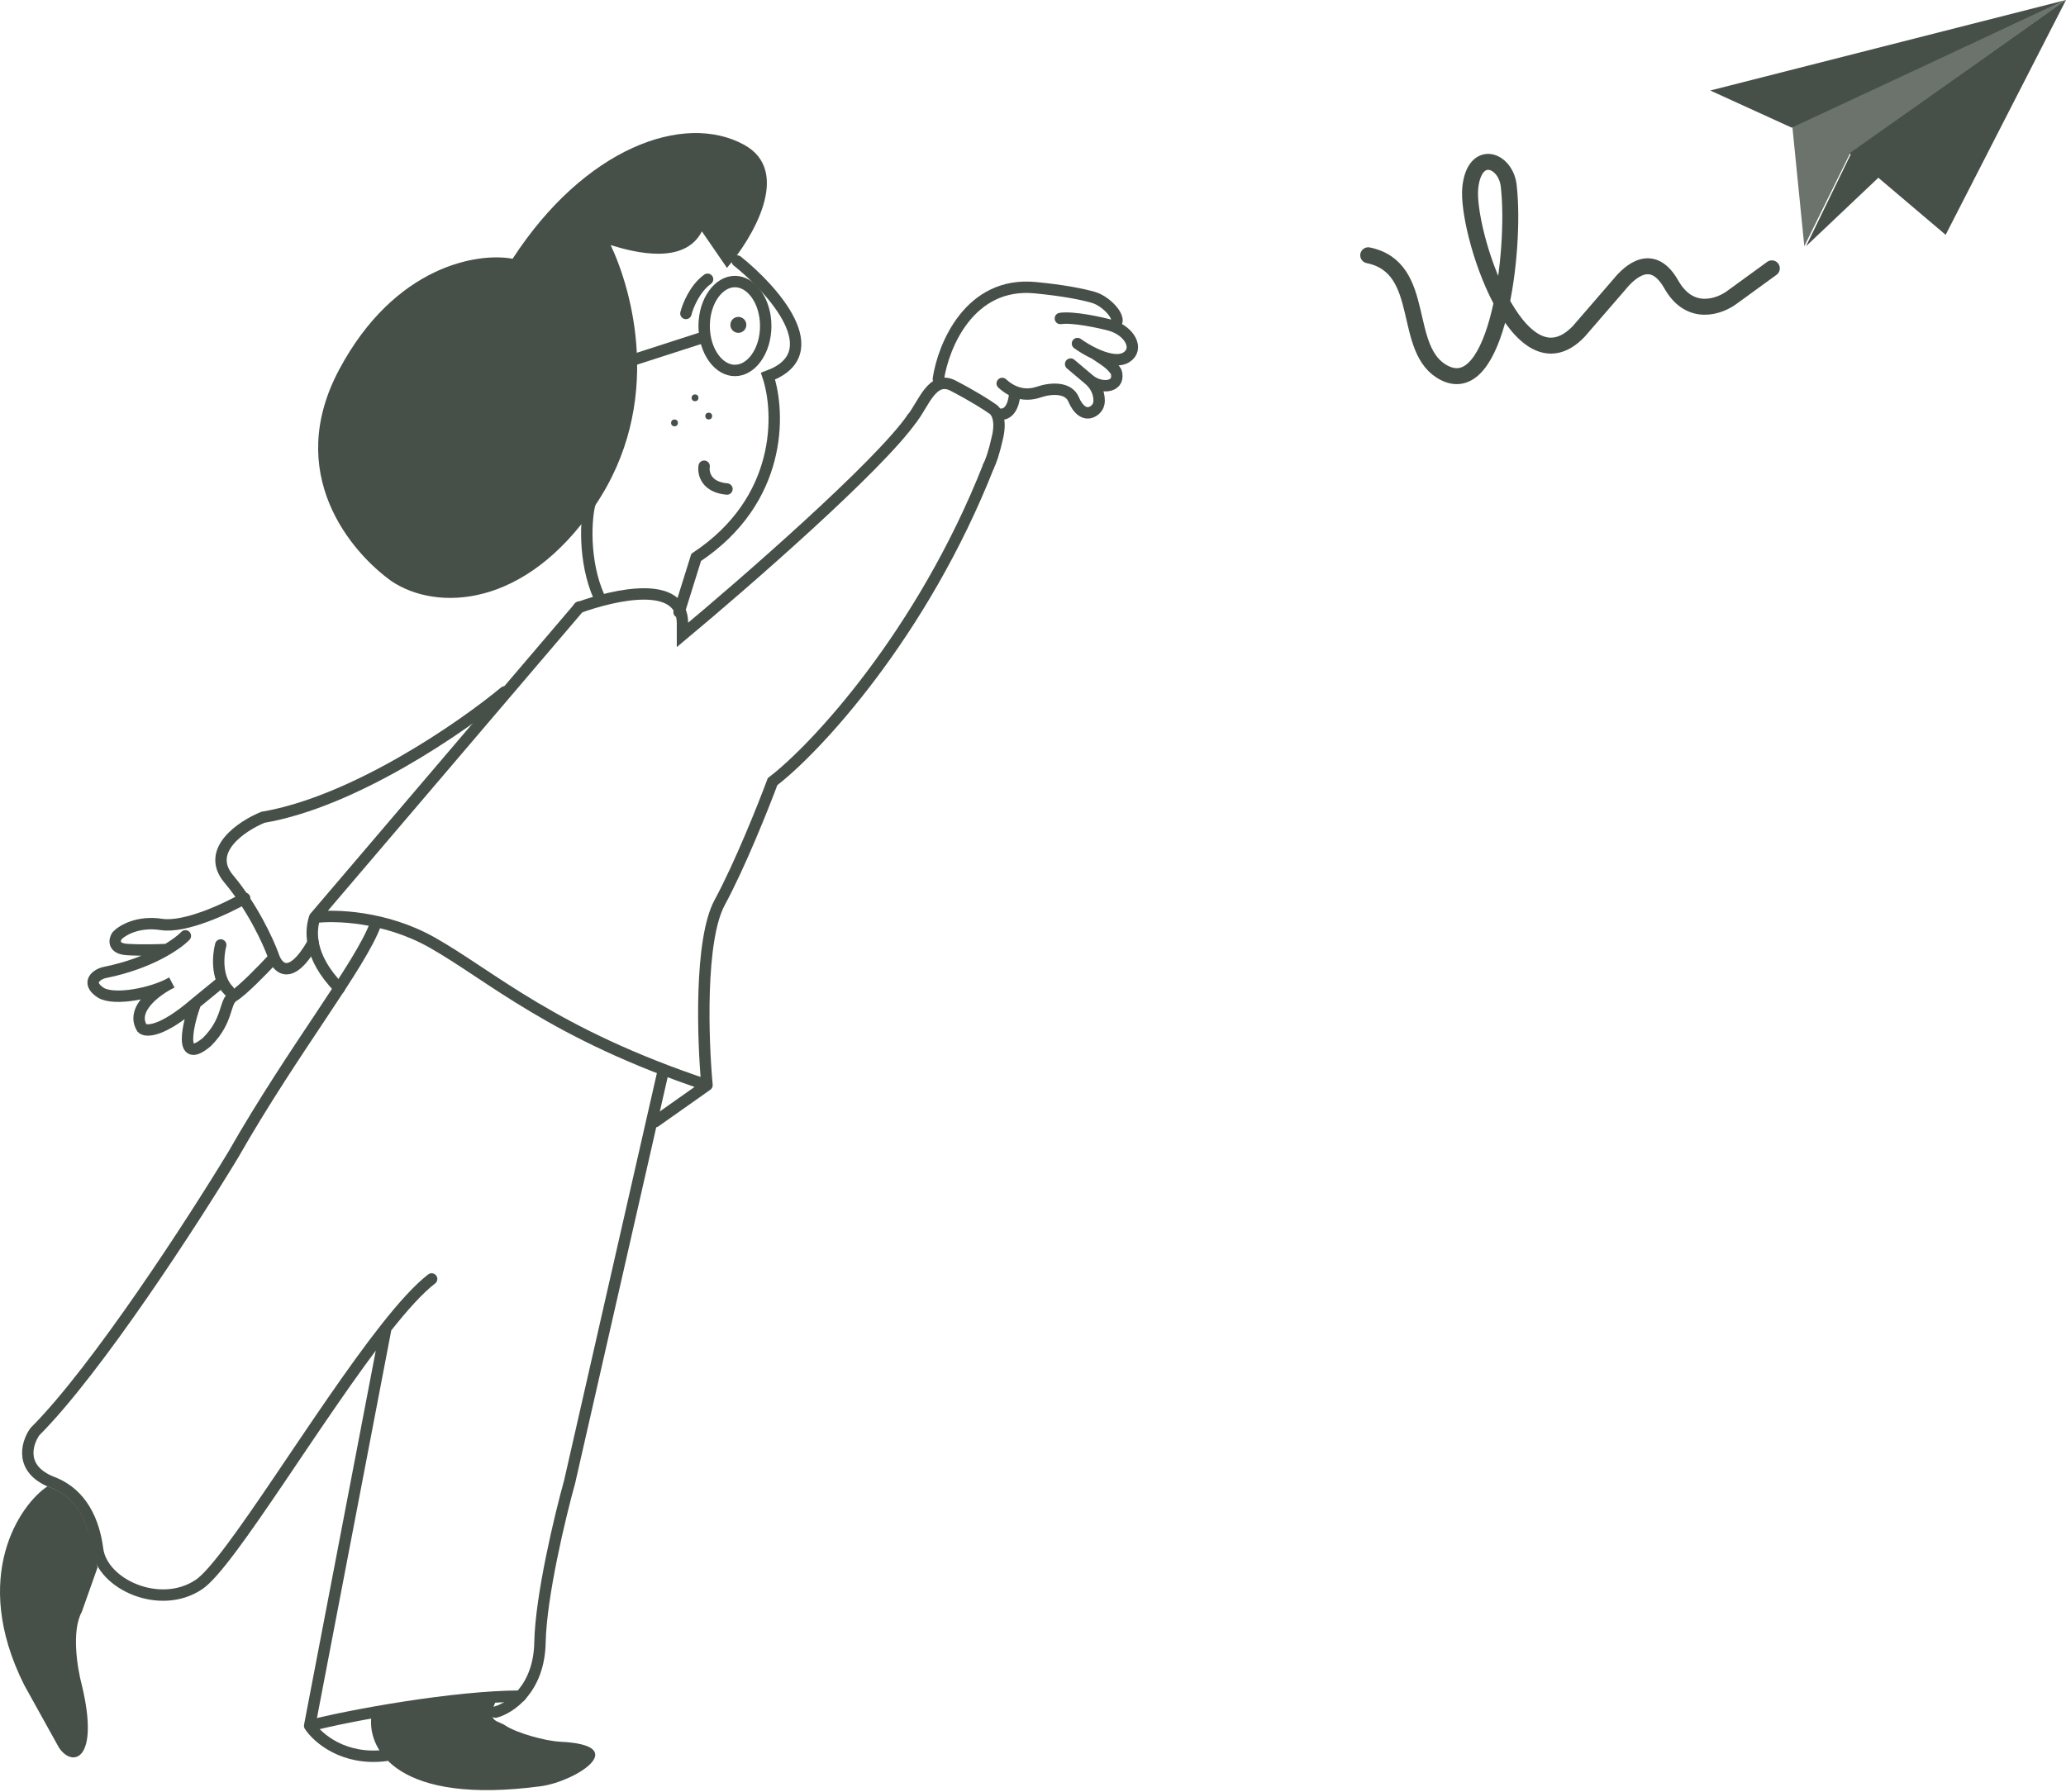 <svg width="906" height="786" fill="none" xmlns="http://www.w3.org/2000/svg">
  <path d="M323.292 114.5c15.834 12.667 40.7 40.5 13.5 50.5 5.334 16 6.5 54.3-31.5 79.5l-7.5 24m-39-48c-1.833 6-3.2 25.5 4 41.5m-9 4.5c15.667-5.667 45.5-12.6 45.5 7v5c27-22.5 85.908-73.8 100.708-95" stroke="#465048" stroke-width="5" stroke-linecap="round"/>
  <path d="M308.792 204.5c-.5 3 .8 9.2 10 10M335.792 143c0 5.604-1.655 10.576-4.208 14.086-2.554 3.512-5.87 5.414-9.292 5.414-3.421 0-6.737-1.902-9.291-5.414-2.553-3.51-4.209-8.482-4.209-14.086 0-5.604 1.656-10.576 4.209-14.086 2.554-3.512 5.87-5.414 9.291-5.414 3.422 0 6.738 1.902 9.292 5.414 2.553 3.51 4.208 8.482 4.208 14.086ZM277.292 158l31-10M300.792 137.5c.834-3.333 3.9-11 9.5-15" stroke="#465048" stroke-width="5" stroke-linecap="round"/>
  <circle cx="323.792" cy="142.5" r="3.5" fill="#465048"/>
  <path d="M254.045 266.266 138.018 402.407m0 0c-1.682 5.005-3.351 16.678 10.774 31.093m-10.774-31.093c8.576-1.168 30.873-.601 51.455 11.011 25.728 14.515 52.97 40.042 120.568 62.565m0 0L287.34 492m22.701-16.017c-1.849-19.854-3.329-63.666 5.55-80.083 8.878-16.417 19.169-42.21 23.205-53.055 18.834-14.348 65.647-64.668 94.704-138.345" stroke="#465048" stroke-width="5" stroke-linecap="round"/>
  <path d="M221.293 303.5c-18.667 15.5-66 48.2-106 55-9.334 3.833-25.4 14.6-15 27 10.4 12.4 17.333 27.5 19.5 33.5 1.666 5.5 7.5 12.1 17.5-5.5" stroke="#465048" stroke-width="5" stroke-linecap="round"/>
  <path d="M107.292 394c-7.833 4.5-26.1 13.1-36.5 11.5-10.4-1.6-17.333 2.667-19.5 5-1.166 1.833-1.9 5.6 4.5 6 6.4.4 14 .167 17 0m8.5-6c-3.5 3.667-15.4 12-35 16-3.833.667-9 4.5-2 9 6 3.5 22.6.3 31-4.5-6.5 3.167-18.2 11.6-13 20 1.667 1.667 8.7 1.8 23.5-11m0 0 11-9m-11 9c-3.166 8.167-8 28 5 17 9.5-9.5 7.5-17.6 11.5-20 4-2.4 13-11.667 17-16m-22.5-6.5c-1.166 4.333-2.1 14.4 3.5 20M164.792 405c-6.333 18-36 55-62.5 101.5-17.666 29.167-59.8 94.3-87 121.5-3.666 5.167-7.1 16.9 8.5 22.5 12 5 17.4 16.6 19 29 2 15.5 27.5 27 44.5 15.5 13.55-9.166 52.512-75.192 81.947-112.5m20.053-21.5c-5.682 4.363-12.559 12.001-20.053 21.5m0 0L135.792 757m0 0c3.465 5.333 15.004 15.4 33.447 13m-33.447-13c17-4.5 63.7-13 92.5-13" stroke="#465048" stroke-width="5" stroke-linecap="round"/>
  <path d="M217.292 751c6.334-1.667 19.1-10.1 19.5-30.5.4-20.4 8.834-55.5 13-70.5l41-180" stroke="#465048" stroke-width="5" stroke-linecap="round"/>
  <circle cx="304.792" cy="174.5" r="1.5" fill="#465048"/>
  <circle cx="310.792" cy="182.5" r="1.5" fill="#465048"/>
  <circle cx="295.792" cy="185.5" r="1.5" fill="#465048"/>
  <path d="M148.793 162c24.4-45.6 60.833-51.333 76-48.5 31.5-48.5 75-64.5 101.5-50 21.2 11.6 3.833 40.833-7.5 54l-11-16c-7.6 14.8-29.334 9.333-40 6 9.166 19.333 23.8 69.3-7 114.5s-69.5 46-89 33c-18-12.833-47.4-47.4-23-93ZM10.596 739.077C-13.207 691.5 8.86 659.84 20.793 652c18.5 6 19 26 22 35.5l-6.924 19.549c-4.634 8.407-1.93 24.855 0 32.028 8.002 33.229-4.076 36.423-10.004 27.524l-15.269-27.524ZM237.293 783.5c-62.8 8.4-75.834-15.833-74.5-30 10.8-4.4 40.5-6 54.5-7-4 9.2 1 8 4.5 10.5 4.5 3 17 6.667 24 7 31.5 1.5 6.833 17.333-8.5 19.5Z" fill="#465048"/>
  <path d="M411.5 166.193c2.167-14.5 13.7-42.8 42.5-40 11.842 1.152 19.976 2.681 25.437 4.233 6.902 1.961 14.725 11.846 7.563 12.267v0m0 0c-5-1.333-16.4-3.8-22-3m22 3c8.5 2.5 12.6 10.4 7 14-3.488 2.243-9.097.722-14-1.59m-7.5-4.41c1.823 1.32 4.532 3.01 7.5 4.41m0 0c2.745 1.868 6.562 4.012 8.718 6.877.578.768.797 1.022.962 1.969v0c1.085 6.229-7.224 6.676-12.056 2.599l-.124-.105m-8-6.75 8 6.75m0 0c2.5 2.11 4.5 5.333 4.5 9.25 0 2.149-.992 3.611-2.381 4.536-3.774 2.512-7.054-.805-8.788-4.994v0c-2.241-5.416-9.763-5.144-15.312-3.258-3.142 1.068-6.772 1.321-10.519-.201m-5.5-3.583c1.833 1.686 3.68 2.844 5.5 3.583m0 0c0 3.472-1.3 10.317-6.5 9.917M400 183.5c5-6.193 8.8-19.107 18-14.307 9.2 4.8 15.167 8.667 17 10 2.167 1.167 4.1 5.107 2.5 12.307-1.6 7.2-3 11-4 13" stroke="#465048" stroke-width="5" stroke-linecap="round"/>
  <path d="M600 111.973c26.522 5.44 14.085 41.947 33.524 51.662 23.201 11.596 31.19-53.693 28.171-81.405-.865-12.15-15.016-17.555-16.925 0-2.027 18.648 21.115 90.958 47.637 63.055l17.708-20.486c4.92-6.062 14.62-14.483 22.818 0 8.197 14.484 21.258 9.698 26.764 5.494L777 117.709" stroke="#465048" stroke-width="7" stroke-linecap="round"/>
  <path d="M785.717 56 750 39.7 906 0 785.717 56ZM906 0 792 108l19.963-41.056L906 0Z" fill="#465048"/>
  <path d="M853.223 103 811 67.185 906 0l-52.777 103Z" fill="#465048"/>
  <path d="M791.24 108 786 55.565 906 0l-94.585 67.043L791.24 108Z" fill="#465048" fill-opacity=".8"/>
</svg>